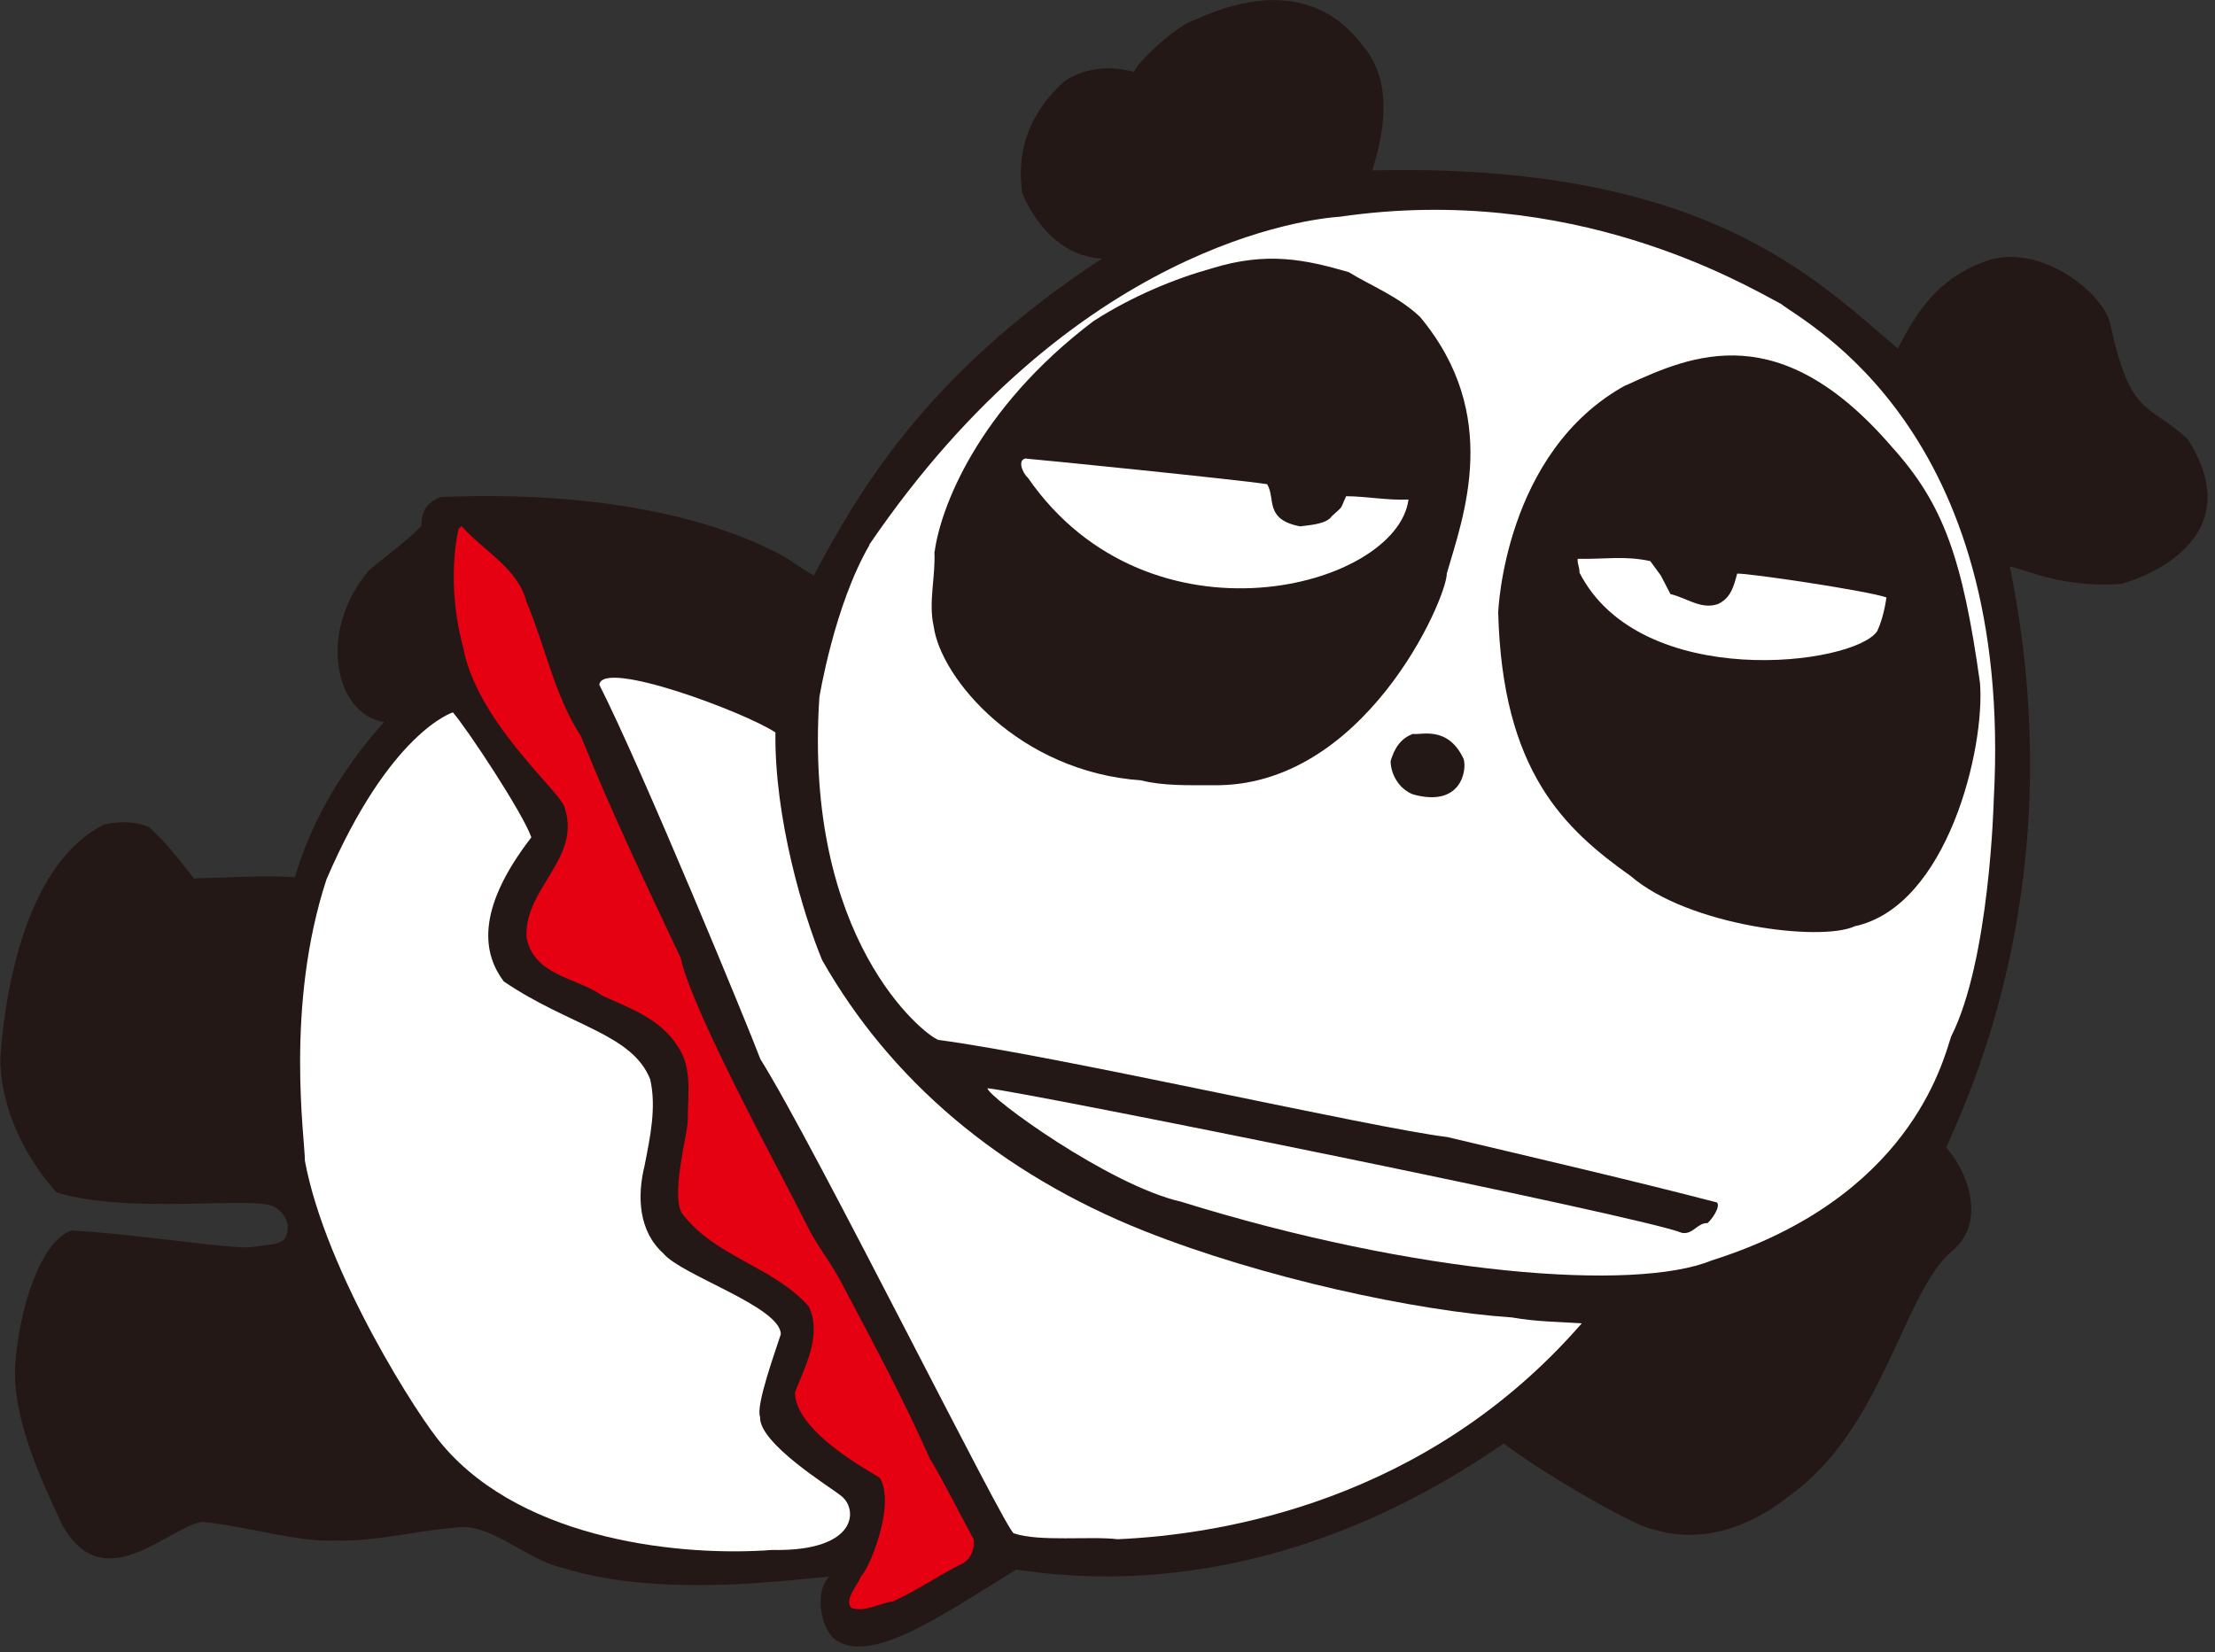 <svg width="130" height="97" viewBox="0 0 130 97" fill="none" xmlns="http://www.w3.org/2000/svg"><rect x="0" y="0" width="130" height="97" fill="#333333" stroke="none"/><g clip-path="url(#clip0_1063_4563)"><path d="M6.18 48.39c.825-.18 1.785-.195 2.58.18.99.87 1.815 1.98 2.625 3 1.86-.045 4.08-.195 5.925-.075 1.05-3.63 3.135-6.795 5.235-9.105-2.94-.48-3.9-5.37-.9-8.895 1.035-.9 2.13-1.635 3.09-2.625-.03-.81.33-1.425 1.17-1.695 11.055-.435 17.01 1.935 19.44 3.15.87.375 1.545.99 2.415 1.455 2.295-4.215 6.12-11.535 16.92-18.6-3.36-.165-4.695-3.885-4.695-3.885-.09-.975-.495-3.75 2.4-6.45 1.185-.885 2.82-1.02 4.17-.615.21-.63 2.61-2.82 3.6-3.075 6.075-2.79 8.85.225 9.765 1.455 2.28 2.535.87 6.45.63 7.395 19.575-.465 26.07 6.45 30.84 10.455 1.005-1.98 2.385-4.365 5.655-5.28 3.24-.675 6.615 2.34 6.825 3.93 1.2 5.46 2.205 4.5 4.545 6.69 4.035 6.405-3.885 8.475-3.885 8.475-3.675.27-5.835-.96-6.57-1.005 3.78 18.54-2.58 31.365-3.735 34.11 1.17 1.245 2.445 4.305.36 6.045-2.91 2.43-4.05 10.53-9.645 14.445-2.22 1.785-5.115 2.805-7.965 1.89-1.125-.165-6.96-3.615-8.715-5.025-13.815 9.555-25.44 7.845-28.62 7.41l-3.39 2.1c-1.77 1.02-5.55 3.435-7.32 1.935-.915-.87-1.02-2.97-.255-3.615-1.59.06-9.735 1.35-15.645-.525-2.16-.465-4.26-2.715-6.315-2.355-2.28.165-4.665.825-7.005.75-2.205.12-5.115-.825-7.86-1.095-2.04.345-5.82 4.59-8.25.09-.63-1.5-2.88-5.685-2.715-9.24.225-3.36 1.5-7.335 3.3-7.95 3.63.165 9.555 1.155 10.695.96 1.14-.195 1.305-.075 1.815-.45.495-.84-.03-1.575-.6-1.905-1.14-.66-8.595.48-12.795-.855-.45-.525-3.21-3.57-3.285-7.815.195-2.985 1.185-11.4 6.18-13.815l-.015.03z" fill="#231815"/><path d="M19.14 51.675c3.735-8.73 7.44-9.855 7.44-9.855.825.945 4.11 5.91 4.605 7.335-3.39 4.395-2.76 6.93-1.62 8.46 3.87 2.625 7.53 3.06 8.595 5.745.375 1.635 0 3.39-.33 5.07-.45 1.83-.345 3.855 1.11 5.16 1.05 1.275 6.9 3.135 6.885 4.74-.3.945-1.485 4.185-1.215 4.845-.09 1.56 4.17 4.155 4.71 4.605 1.05.72 1.125 3.315-4.005 3.21-5.115.39-14.49-.465-19.32-6.135-1.365-1.53-6.885-10.155-8.1-16.71 0-1.29-1.17-9.075 1.26-16.5l-.015.03z" fill="#fff"/><path d="M27.076 30.87c1.275 1.455 3.315 2.475 3.825 4.455 1.125 2.67 1.65 5.535 3.195 7.89 1.8 4.485 3.795 8.655 5.85 13.005.72 3.27 6.09 13.02 7.365 15.615.645 1.335 1.44 2.205 2.25 3.795 1.83 3.465 3.525 6.63 4.995 9.96.945 1.59 1.725 3.18 2.595 4.785.045.57-.15 1.125-.66 1.41-1.425.705-2.7 1.605-4.11 2.235-.645.045-1.74.705-2.445.345-.375-.51.405-1.29.6-1.845.42-.3 2.055-4.14 1.11-5.745-.3-.27-4.92-2.595-4.995-5.025.585-1.5 1.605-3.375.825-5.04-2.1-2.4-5.475-2.865-7.47-5.505-.645-1.17.405-4.83.36-5.475 0-1.455.285-3.045-.6-4.32-1.02-1.605-2.76-2.205-4.41-2.955-1.47-1.065-4.05-1.155-4.455-3.45-.135-2.91 3.3-4.635 2.205-7.695-.495-1.08-5.145-5.055-5.925-9.315-.585-2.145-.75-4.71-.27-6.945l.165-.15v-.03z" fill="#E50012"/><path d="M45.51 43.005c-.06 5.025 1.636 10.695 2.746 13.365 3.99 7.02 10.395 12.51 18.915 15.9 6.915 2.745 15.93 4.695 21.57 5.07 1.44.255 2.73.255 4.095.345-9.09 10.455-21.12 12.405-27.24 12.675-1.605-.195-4.59.165-6.09-.345-.33.135-11.745-22.875-14.88-27.84-.615-1.665-6.945-17.04-9.45-21.975.15-1.545 8.595 1.635 10.32 2.79l.015.015z" fill="#fff"/><path d="M51.015 31.98C63.03 14.34 76.875 12.84 78.66 12.72c13.605-1.98 23.595 3.915 25.86 5.115 1.455 1.155 13.695 7.365 12.495 29.115 0 0-.225 9.42-2.505 13.905-.51 1.59-2.505 9.495-14.055 13.14-4.5 1.845-17.295.855-31.14-3.45-4.23-.96-11.385-6.18-11.355-6.66 2.325.24 38.46 7.53 40.755 8.49.645.12.93-.615 1.5-.57.255-.225.78-.96.555-1.215-5.01-1.305-10.65-2.61-15.825-3.84-4.35-.525-23.1-4.815-29.865-5.7-.87-.3-7.935-5.925-6.99-20.115 0 0 .87-5.385 2.94-8.94l-.015-.015z" fill="#fff"/><path d="M54.856 32.385c.33-2.49 2.46-8.34 9.315-13.53 2.28-1.47 4.77-2.49 6.915-3.09 3.27-1.02 5.535-.525 8.07.21 1.32.81 2.895 1.41 4.185 2.625 4.815 5.775 2.535 11.73 1.575 15.06-.015 1.53-4.875 12.615-13.755 12.435-1.38 0-2.91.045-4.185-.285-7.155-.495-11.775-5.985-12.18-9.06-.315-1.395.12-2.91.045-4.365h.015z" fill="#231815"/><path d="M60.241 26.925c.81.06 12.525 1.245 14.13 1.5.51.84-.18 2.07 1.935 2.475.36-.06 1.545-.105 1.845-.585.75-.69.465-.345.855-1.185 1.125 0 2.46.255 3.66.195-.675 5.175-15.195 9.045-22.335-1.275-.315-.27-.66-1.095-.09-1.14v.015z" fill="#fff"/><path d="M82.935 43.08c.39.105 2.04-.54 2.97 1.485.195.66-.15 2.85-2.97 2.07-.795-.3-1.305-1.14-1.32-1.95.21-.72.57-1.335 1.32-1.605zM95.43 22.62c3.93-1.815 9.046-4.02 15.631 3.645 3 3.33 4.125 6.525 5.145 13.815.315 3.825-1.905 13.125-7.35 14.295-1.995.93-9.765-.03-13.14-2.94-3.915-2.775-7.545-6.165-7.785-15.48 0 0 .33-9.435 7.5-13.35v.015z" fill="#231815"/><path d="M92.596 32.805c1.62.03 2.745-.195 4.26.135l.615.84.57 1.095c.96.225 1.8.93 2.79.585.75-.36.915-1.005 1.125-1.785.57-.045 7.575.99 8.76 1.395 0 0-.135 1.125-.54 1.98-1.365 2.025-13.905 3.555-17.475-3.435.015-.315-.135-.495-.105-.81z" fill="#fff"/></g><defs><clipPath id="clip0_1063_4563"><path fill="#fff" d="M0 0h129.54v96.675H0z"/></clipPath></defs></svg>